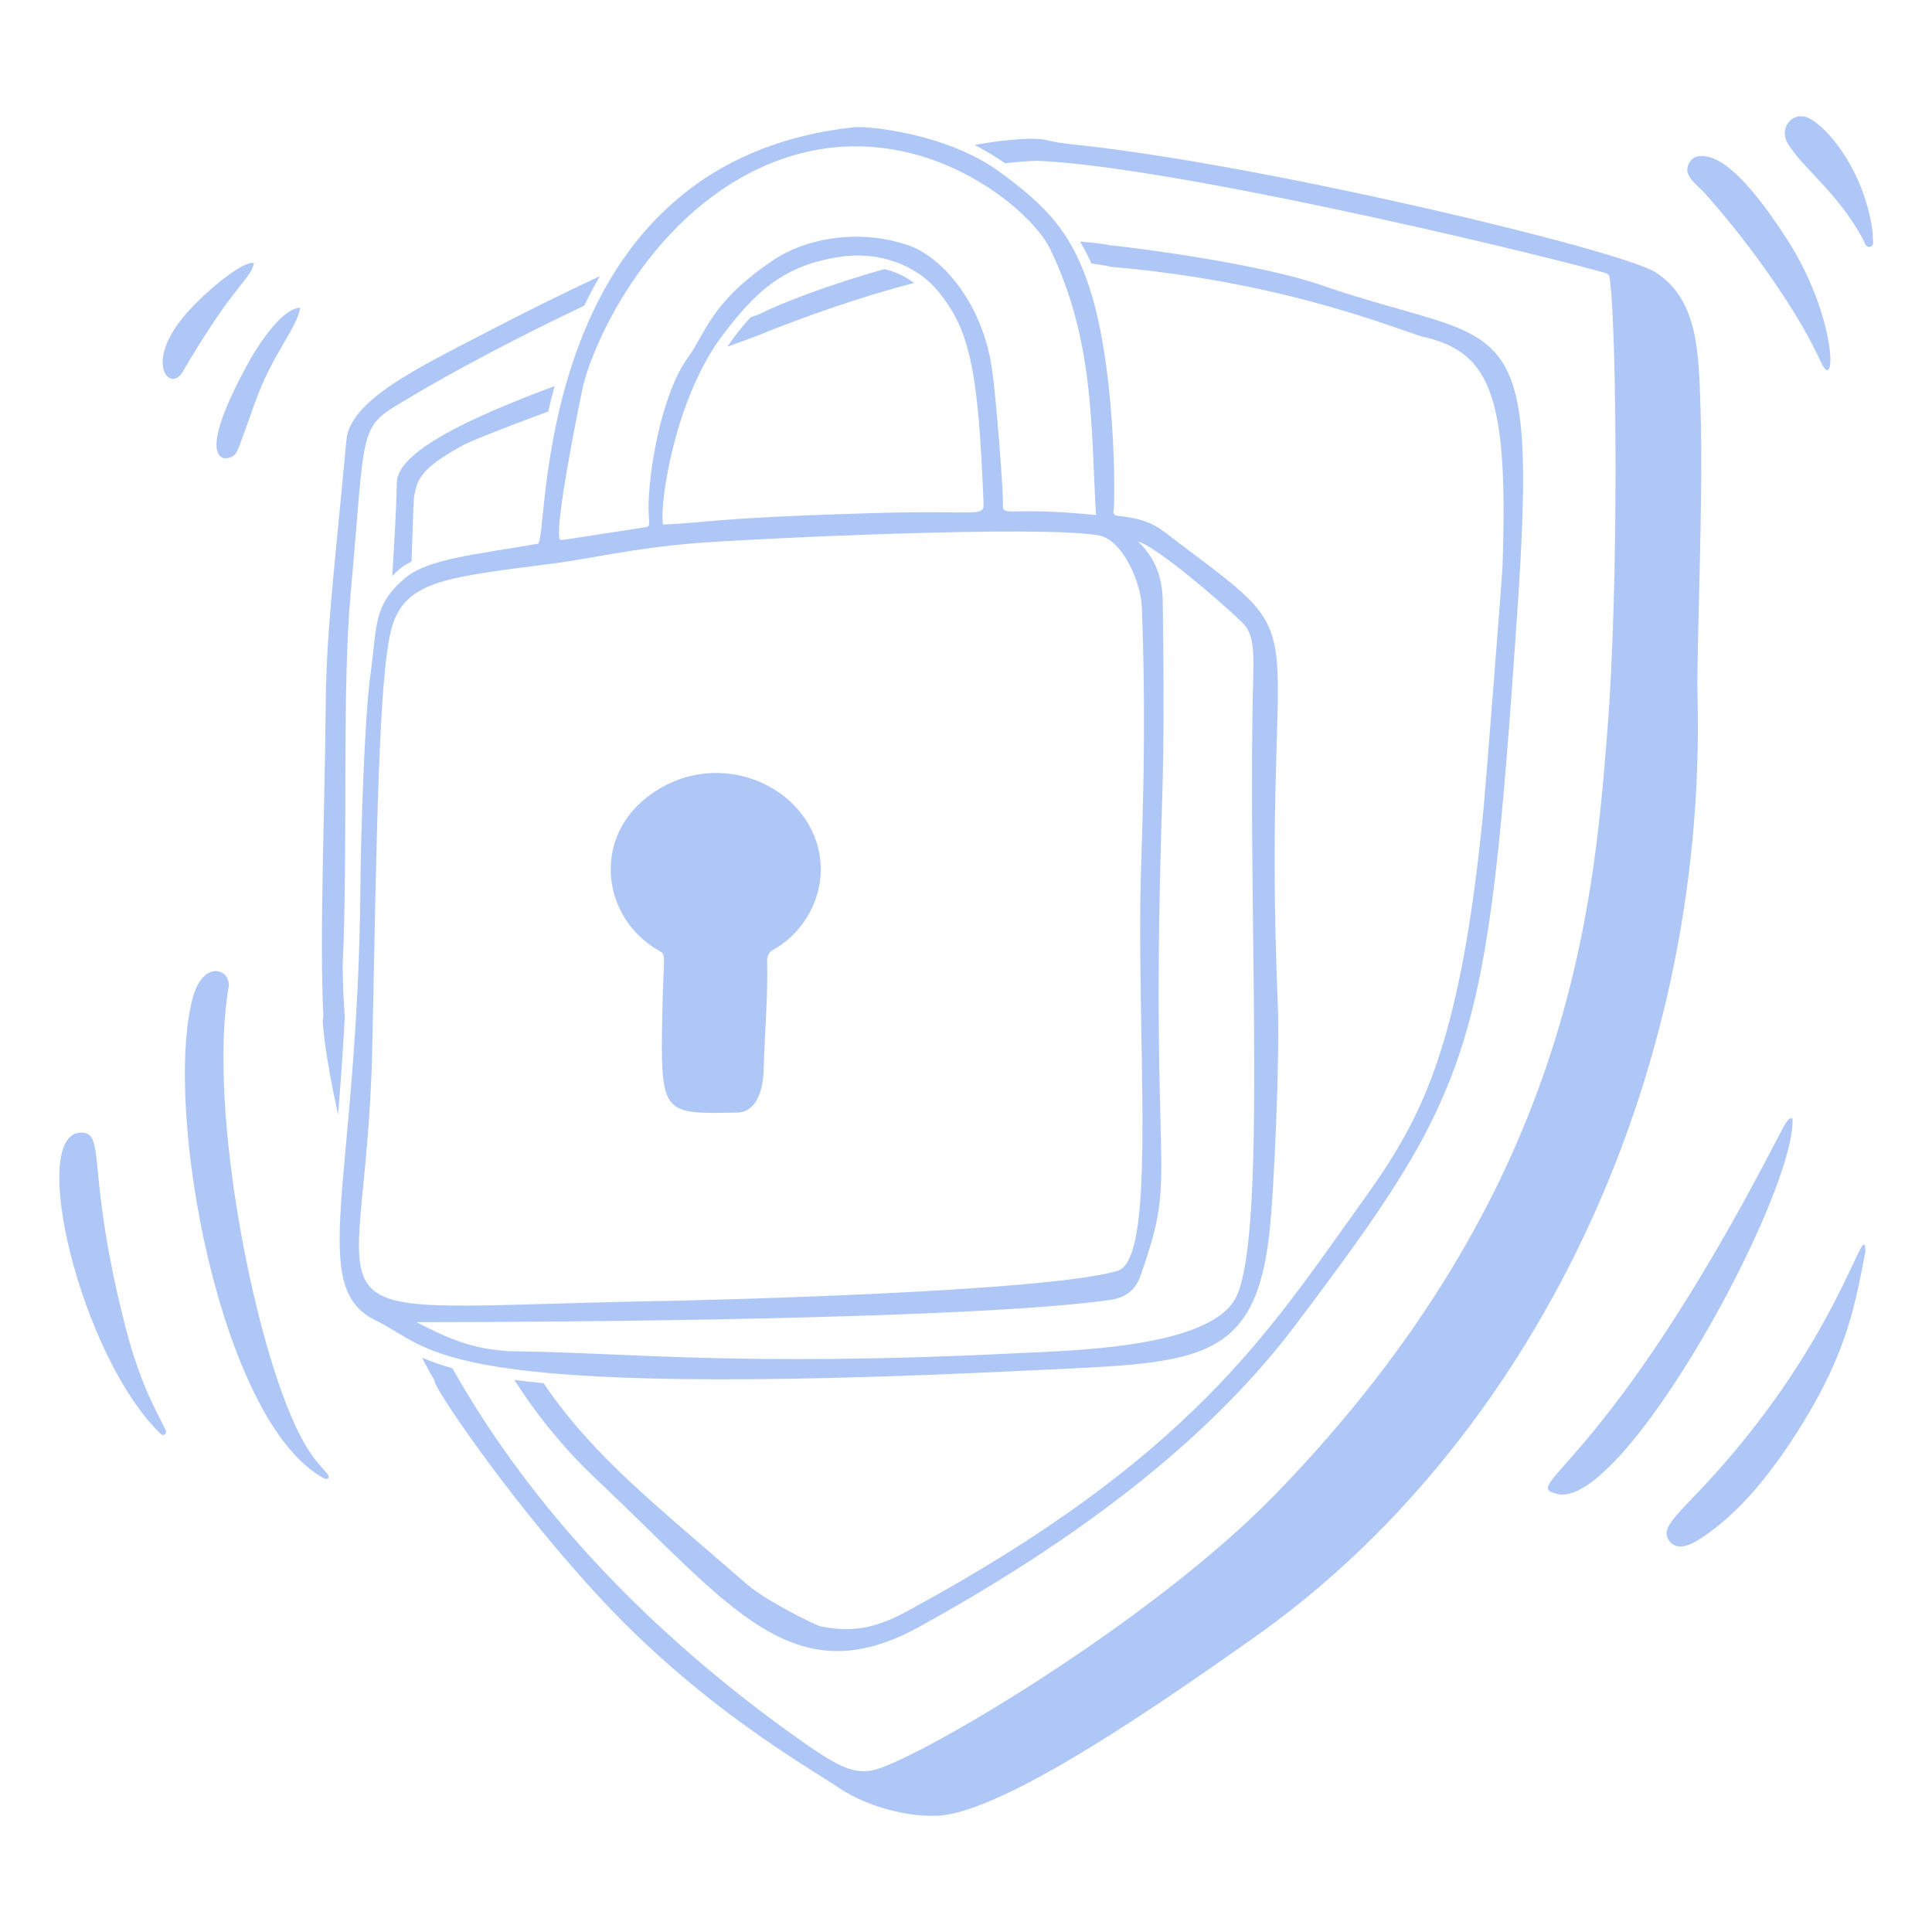 <svg width="178" height="178" viewBox="0 0 178 178" fill="none" xmlns="http://www.w3.org/2000/svg">
<path d="M21.079 90.843C19.231 101.292 22.877 120.94 26.659 130.08C28.32 134.093 29.351 134.768 30.192 135.836C30.439 136.148 30.163 136.371 29.865 136.211C20.266 131.059 15.036 102.221 17.747 91.975C18.679 88.452 21.173 89.194 21.079 90.843Z" fill="#AEC7F6"/>
<path d="M165.151 103.053C165.432 110.08 149.597 139.103 143.481 137.646C139.839 136.779 147.881 135.668 163.844 104.724C164.744 102.979 164.84 102.994 165.151 103.053Z" fill="#AEC7F6"/>
<path d="M171.866 115.313C170.928 120.095 170.245 124.405 166.03 131.222C163.575 135.193 160.387 139.454 156.416 141.912C155.491 142.484 154.401 142.833 153.778 141.94C153.159 141.054 153.726 140.297 155.971 137.979C169.539 123.965 171.785 111.672 171.866 115.313Z" fill="#AEC7F6"/>
<path d="M7.499 104.352C9.821 104.369 7.86 108.01 11.616 122.471C13.023 127.887 14.633 130.376 15.27 131.789C15.407 132.093 15.061 132.353 14.821 132.122C7.384 124.953 2.504 104.315 7.499 104.352Z" fill="#AEC7F6"/>
<path d="M167.756 33.326C165.435 28.251 160.757 21.921 157.033 17.764C156.357 17.009 154.91 16.124 155.669 14.941C156.07 14.317 156.715 14.303 157.38 14.45C159.95 15.015 163.104 19.673 164.606 21.989C169.274 29.18 169.222 36.533 167.754 33.325L167.756 33.326Z" fill="#AEC7F6"/>
<path d="M172.558 21.608C172.488 22.087 172.754 22.608 172.315 22.731C171.875 22.854 171.783 22.299 171.617 21.995C169.249 17.659 166.209 15.636 164.731 13.253C163.926 11.956 164.906 10.469 166.246 10.744C167.849 11.073 171.839 15.441 172.558 21.608Z" fill="#AEC7F6"/>
<path d="M27.662 28.361C27.323 30.303 25.095 32.594 23.481 37.123C21.864 41.658 21.93 41.479 21.666 41.837C21.124 42.575 17.439 43.307 22.886 33.411C23.549 32.207 25.874 28.39 27.662 28.361Z" fill="#AEC7F6"/>
<path d="M23.396 24.241C23.096 25.783 21.697 25.951 16.822 34.266C15.677 36.218 13.184 33.469 17.128 28.927C18.931 26.85 22.422 23.964 23.396 24.241Z" fill="#AEC7F6"/>
<path d="M31.149 102.693C31.409 99.554 31.608 96.556 31.764 93.7C31.651 92.149 31.585 90.582 31.567 89.001C32.087 77.694 31.478 63.794 32.315 54.579C33.765 38.608 32.886 39.518 37.754 36.618C41.931 34.131 47.566 31.131 53.829 28.163C53.984 27.839 54.144 27.515 54.31 27.193C54.62 26.591 54.942 26.004 55.277 25.434C51.891 27.02 48.296 28.795 44.489 30.781C38.677 33.814 32.264 36.843 31.919 40.523C30.639 54.172 30.067 58.303 30.006 65.32C29.925 74.536 29.42 86.356 29.795 93.711C29.583 93.732 29.983 97.411 31.147 102.694L31.149 102.693Z" fill="#AEC7F6"/>
<path d="M156.676 37.736C156.507 32.669 156.519 27.629 152.526 25.091C149.302 23.041 116.493 15.16 99.107 13.336C98.162 13.237 97.223 13.108 96.302 12.887C95.495 12.693 93.329 12.729 89.793 13.351C90.752 13.851 91.696 14.417 92.606 15.045C93.627 14.927 94.611 14.848 95.551 14.814C107.574 15.307 138.682 22.634 147.431 25.015C148.387 25.274 148.261 25.278 148.356 26.068C148.933 30.829 149.163 53.613 148.103 67.172C146.8 83.844 144.637 109.71 117.527 137.65C106.18 149.345 85.186 161.744 80.703 163.024C78.712 163.593 77.116 162.752 73.11 159.883C60.098 150.567 49.087 139.206 41.676 126.054C40.562 125.747 39.657 125.42 38.88 125.084C39.259 125.813 39.649 126.531 40.054 127.233C39.646 127.283 46.234 137.319 54.836 146.735C64.422 157.227 74.451 162.793 77.173 164.645C80.365 166.817 84.833 167.619 87.296 167.186C93.912 166.023 107.484 156.558 115.586 150.839C140.807 133.037 157.316 99.809 156.394 64.018C156.29 59.991 156.947 45.987 156.674 37.737L156.676 37.736Z" fill="#AEC7F6"/>
<path d="M70.769 30.522C74.581 29.029 79.319 27.338 84.214 26.067C83.433 25.492 82.533 25.056 81.497 24.793C76.208 26.269 71.789 28.007 69.959 28.944C69.694 29.043 69.425 29.142 69.152 29.241C68.38 30.068 67.664 30.977 67.005 31.949C69.117 31.184 70.547 30.652 70.769 30.522Z" fill="#AEC7F6"/>
<path d="M36.689 52.533C37.045 52.23 37.457 51.964 37.916 51.726C38.027 48.224 38.12 45.959 38.136 45.858C38.423 43.995 38.932 43.149 42.323 41.199C43.284 40.647 46.534 39.382 50.512 37.907C50.686 37.144 50.881 36.362 51.1 35.568C43.195 38.519 36.602 41.613 36.559 44.468C36.524 46.706 36.349 49.626 36.142 53.06C36.316 52.872 36.498 52.696 36.689 52.533V52.533Z" fill="#AEC7F6"/>
<path d="M121.768 26.281C116.515 24.458 106.173 23.006 102.242 22.591C101.374 22.431 100.462 22.324 99.517 22.264C99.904 22.914 100.254 23.587 100.562 24.281C101.195 24.358 101.811 24.458 102.408 24.587C119.565 26.084 129.984 30.927 131.384 31.088C137.439 32.581 138.989 36.816 138.419 52.448C138.396 53.082 136.86 72.669 136.702 74.313C134.533 96.967 130.813 103.324 125.384 110.88C116.875 122.726 109.746 134.3 83.506 148.484C80.508 150.105 78.302 150.397 75.587 149.834C75.168 149.746 70.638 147.537 68.853 145.99C60.168 138.467 54.986 134.345 50.645 128.25C50.455 127.982 50.266 127.71 50.079 127.434C49.11 127.343 48.214 127.244 47.385 127.137C49.516 130.451 52.008 133.522 54.917 136.264C67.299 147.933 72.998 156.336 84.713 149.873C97.441 142.85 110.551 133.744 119.308 122.141C136.016 100 137.019 96.704 139.772 56.713C141.795 27.33 138.833 32.202 121.768 26.282V26.281Z" fill="#AEC7F6"/>
<path d="M34.626 121.658C28.213 118.574 32.986 109.078 33.208 81.58C33.242 77.301 33.56 66.243 34.134 62.112C34.77 57.54 34.358 55.784 37.315 53.268C39.417 51.48 43.84 51.084 49.548 50.099C50.678 49.904 48.53 15.008 78.677 11.724C79.989 11.581 87.187 12.308 91.97 15.747C96.762 19.192 98.588 21.604 100.089 25.669C102.864 33.184 102.743 46.306 102.6 47.006C102.511 47.441 102.785 47.508 103.124 47.544C106.225 47.866 107.023 48.83 108.561 49.985C122.136 60.184 116.153 54.995 117.729 92.583C117.918 97.084 117.41 109.629 116.934 113.771C115.538 125.913 109.826 125.53 94.882 126.262C39.552 128.973 40.111 124.295 34.627 121.658L34.626 121.658ZM105.06 83.072C105.11 78.186 105.696 68.964 105.201 55.931C105.112 53.596 103.409 49.761 101.297 49.345C96.178 48.337 68.963 49.644 64.003 50.048C58.42 50.503 54.252 51.484 51.361 51.865C41.412 53.177 37.277 53.36 36.063 57.948C34.876 62.433 34.715 76.855 34.294 96.642C33.725 123.449 25.579 120.514 60.383 119.879C64.695 119.801 96.317 119.055 102.953 117.089C106.424 116.06 104.901 98.572 105.06 83.072ZM104.858 49.902C106.448 51.403 107.099 53.255 107.126 55.378C107.202 61.54 107.268 67.702 107.068 73.865C105.881 110.373 108.669 107.284 105.076 117.547C104.609 118.882 103.66 119.568 102.317 119.76C89.678 121.571 51.137 121.816 38.368 121.816C40.765 123.015 43.38 124.459 47.644 124.504C57.48 124.606 68.342 125.939 93.619 124.679C98.998 124.411 111.924 124.188 113.99 119.288C116.611 113.077 115.072 86.632 115.395 65.422C115.466 60.746 115.801 58.663 114.455 57.355C112.583 55.537 106.505 50.299 104.858 49.902ZM100.976 47.453C100.501 39.168 100.822 31.394 96.755 22.941C94.811 18.9 83.26 9.381 70.062 15.457C59.538 20.302 54.327 32.159 53.594 36.145C53.59 36.164 50.969 48.801 51.596 49.722C51.902 49.778 51.608 49.773 59.499 48.57C60.056 48.485 59.686 48.072 59.764 46.127C59.912 42.389 61.16 35.976 63.361 32.974C65.035 30.691 65.43 27.863 71.299 23.934C74.294 21.928 79.248 21.032 83.765 22.629C86.698 23.666 90.363 27.71 91.332 33.604C91.783 36.346 92.426 45.268 92.405 46.227C92.37 47.845 92.355 46.582 100.978 47.451L100.976 47.453ZM61.077 48.331C65.503 48.133 65.897 47.704 80.135 47.281C90.688 46.968 90.671 47.755 90.61 46.202C90.126 33.928 89.309 30.416 86.51 26.93C84.332 24.217 80.774 23.224 77.71 23.623C72.192 24.341 69.554 26.954 66.554 30.912C62.249 36.592 60.743 46.243 61.076 48.332L61.077 48.331Z" fill="#AEC7F6"/>
<path d="M61.016 93.472C61.122 87.883 61.432 88.011 60.731 87.607C55.525 84.618 54.691 77.687 59.191 73.796C64.921 68.844 73.158 71.548 75.179 77.45C76.58 81.538 74.466 85.715 71.295 87.465C70.809 87.733 70.662 88.076 70.675 88.608C70.76 91.929 70.444 95.24 70.357 98.557C70.309 100.385 69.729 102.476 67.901 102.507C61.042 102.623 60.84 102.79 61.016 93.472Z" fill="#AEC7F6"/>
</svg>